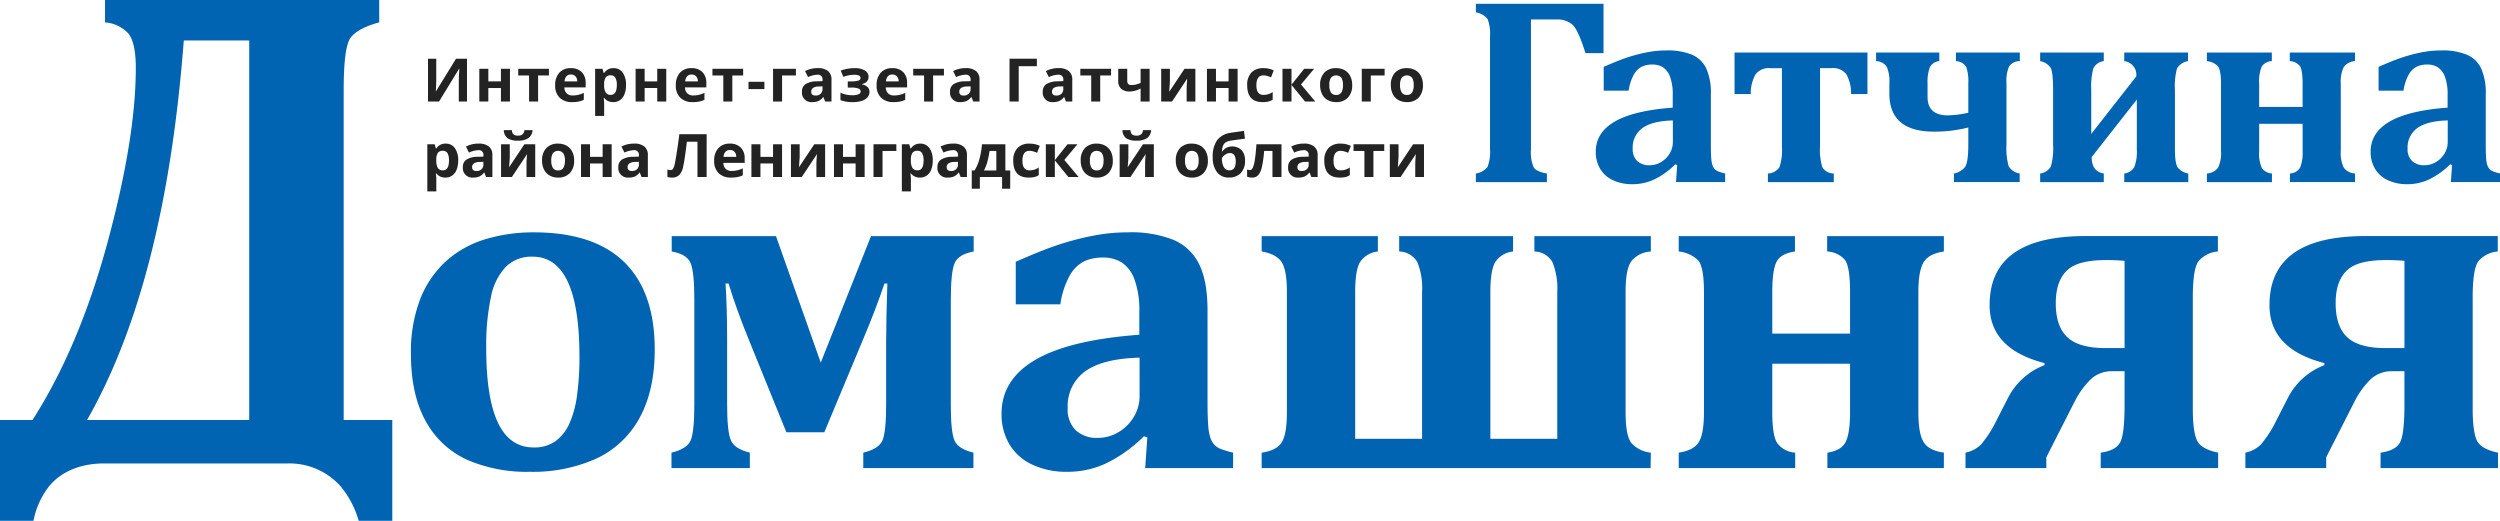 <svg xmlns="http://www.w3.org/2000/svg" viewBox="0 0 540 112.504"><defs><style>.cls-1{fill:#232323;}.cls-2{fill:#0064b3;}</style></defs><title>logo</title><g id="Слой_2" data-name="Слой 2"><g id="экран"><path class="cls-1" d="M92.449,12.681h1.783v4.466l-.025,1.2-.064,1.36h.038L98.5,12.681h2.371v9.248H99.1V17.488q0-.891.115-2.644h-.051l-4.334,7.085H92.449Z"/><path class="cls-1" d="M105.48,14.857v2.72H108.2v-2.72h1.95v7.072H108.2V19.013H105.48v2.916h-1.949V14.857Z"/><path class="cls-1" d="M118.569,14.857v1.449h-2.34v5.623H114.28V16.306h-2.346V14.857Z"/><path class="cls-1" d="M123.591,22.055a3.711,3.711,0,0,1-2.7-.942,3.548,3.548,0,0,1-.972-2.67,3.9,3.9,0,0,1,.9-2.748,3.217,3.217,0,0,1,2.483-.971,3.168,3.168,0,0,1,2.359.854,3.211,3.211,0,0,1,.844,2.36v.936H121.9a1.849,1.849,0,0,0,.492,1.284,1.746,1.746,0,0,0,1.292.461,5.38,5.38,0,0,0,1.22-.133,6.087,6.087,0,0,0,1.2-.423v1.493a4.627,4.627,0,0,1-1.093.376A6.984,6.984,0,0,1,123.591,22.055Zm-.275-5.958a1.243,1.243,0,0,0-.971.389,1.783,1.783,0,0,0-.4,1.1h2.736a1.6,1.6,0,0,0-.377-1.1A1.287,1.287,0,0,0,123.316,16.1Z"/><path class="cls-1" d="M132.474,22.055a2.378,2.378,0,0,1-1.975-.9h-.1c.068.59.1.932.1,1.024v2.866h-1.95V14.857h1.585l.275.917h.09a2.261,2.261,0,0,1,2.026-1.05,2.326,2.326,0,0,1,1.981.968,4.435,4.435,0,0,1,.716,2.688,5.27,5.27,0,0,1-.335,1.967,2.761,2.761,0,0,1-.956,1.272A2.465,2.465,0,0,1,132.474,22.055Zm-.576-5.787a1.235,1.235,0,0,0-1.054.439,2.5,2.5,0,0,0-.345,1.452v.209A2.956,2.956,0,0,0,130.841,20a1.223,1.223,0,0,0,1.083.493q1.311,0,1.31-2.138a3.024,3.024,0,0,0-.322-1.565A1.1,1.1,0,0,0,131.9,16.268Z"/><path class="cls-1" d="M139.241,14.857v2.72h2.723v-2.72h1.95v7.072h-1.95V19.013h-2.723v2.916h-1.949V14.857Z"/><path class="cls-1" d="M149.652,22.055a3.714,3.714,0,0,1-2.7-.942,3.552,3.552,0,0,1-.972-2.67,3.9,3.9,0,0,1,.9-2.748,3.214,3.214,0,0,1,2.483-.971,3.169,3.169,0,0,1,2.359.854,3.215,3.215,0,0,1,.843,2.36v.936h-4.608a1.845,1.845,0,0,0,.492,1.284,1.745,1.745,0,0,0,1.291.461,5.389,5.389,0,0,0,1.221-.133,6.109,6.109,0,0,0,1.2-.423v1.493a4.643,4.643,0,0,1-1.093.376A6.984,6.984,0,0,1,149.652,22.055Zm-.275-5.958a1.245,1.245,0,0,0-.972.389,1.8,1.8,0,0,0-.4,1.1h2.736a1.6,1.6,0,0,0-.377-1.1A1.285,1.285,0,0,0,149.377,16.1Z"/><path class="cls-1" d="M160.522,14.857v1.449h-2.339v5.623h-1.95V16.306h-2.346V14.857Z"/><path class="cls-1" d="M161.677,19.247V17.666h3.432v1.581Z"/><path class="cls-1" d="M171.916,14.857v1.449H168.93v5.623h-1.949V14.857Z"/><path class="cls-1" d="M178.235,21.929l-.377-.962h-.051a2.857,2.857,0,0,1-1.014.851,3.305,3.305,0,0,1-1.358.237,2.036,2.036,0,0,1-2.211-2.239,1.857,1.857,0,0,1,.8-1.66,4.638,4.638,0,0,1,2.4-.592l1.241-.038v-.31a.968.968,0,0,0-1.113-1.075,5.121,5.121,0,0,0-2.013.512l-.646-1.3a5.862,5.862,0,0,1,2.736-.639,3.432,3.432,0,0,1,2.206.621,2.278,2.278,0,0,1,.766,1.884v4.713Zm-.575-3.277-.755.025a2.429,2.429,0,0,0-1.265.3.951.951,0,0,0-.416.848q0,.816.946.816a1.51,1.51,0,0,0,1.084-.386,1.35,1.35,0,0,0,.406-1.025Z"/><path class="cls-1" d="M183.839,17.577a4.87,4.87,0,0,0,1.569-.177.6.6,0,0,0,.464-.563.55.55,0,0,0-.339-.513,2.681,2.681,0,0,0-1.119-.17,6.592,6.592,0,0,0-2.25.449l-.575-1.348a8.139,8.139,0,0,1,1.476-.407,9.374,9.374,0,0,1,1.6-.124,3.989,3.989,0,0,1,2.141.506,1.552,1.552,0,0,1,.805,1.373q0,1.2-1.425,1.556v.063a2.523,2.523,0,0,1,1.249.611,1.439,1.439,0,0,1,.374,1.034,1.728,1.728,0,0,1-.422,1.145,2.681,2.681,0,0,1-1.22.771,5.857,5.857,0,0,1-1.88.272,6.843,6.843,0,0,1-2.748-.436V20.025a6,6,0,0,0,1.2.4,5.775,5.775,0,0,0,1.268.146,3.663,3.663,0,0,0,1.426-.212.665.665,0,0,0,.473-.6.678.678,0,0,0-.5-.636,4.278,4.278,0,0,0-1.534-.205h-.754V17.577Z"/><path class="cls-1" d="M193.022,22.055a3.713,3.713,0,0,1-2.7-.942,3.548,3.548,0,0,1-.972-2.67,3.9,3.9,0,0,1,.9-2.748,3.217,3.217,0,0,1,2.483-.971,3.166,3.166,0,0,1,2.359.854,3.211,3.211,0,0,1,.844,2.36v.936h-4.609a1.854,1.854,0,0,0,.492,1.284,1.748,1.748,0,0,0,1.292.461,5.4,5.4,0,0,0,1.221-.133,6.1,6.1,0,0,0,1.2-.423v1.493a4.627,4.627,0,0,1-1.093.376A6.977,6.977,0,0,1,193.022,22.055Zm-.274-5.958a1.244,1.244,0,0,0-.972.389,1.789,1.789,0,0,0-.4,1.1h2.736a1.6,1.6,0,0,0-.377-1.1A1.285,1.285,0,0,0,192.748,16.1Z"/><path class="cls-1" d="M203.893,14.857v1.449h-2.34v5.623H199.6V16.306h-2.346V14.857Z"/><path class="cls-1" d="M210.219,21.929l-.377-.962h-.051a2.865,2.865,0,0,1-1.014.851,3.305,3.305,0,0,1-1.358.237,2.036,2.036,0,0,1-2.211-2.239,1.858,1.858,0,0,1,.795-1.66,4.645,4.645,0,0,1,2.4-.592l1.241-.038v-.31a.968.968,0,0,0-1.113-1.075,5.117,5.117,0,0,0-2.013.512l-.646-1.3a5.859,5.859,0,0,1,2.736-.639,3.427,3.427,0,0,1,2.2.621,2.276,2.276,0,0,1,.767,1.884v4.713Zm-.575-3.277-.755.025a2.426,2.426,0,0,0-1.265.3.951.951,0,0,0-.416.848q0,.816.946.816a1.51,1.51,0,0,0,1.084-.386,1.35,1.35,0,0,0,.406-1.025Z"/><path class="cls-1" d="M223.964,12.681V14.3H220.04v7.629h-1.982V12.681Z"/><path class="cls-1" d="M230.246,21.929l-.377-.962h-.052a2.863,2.863,0,0,1-1.013.851,3.305,3.305,0,0,1-1.358.237,2.037,2.037,0,0,1-2.212-2.239,1.859,1.859,0,0,1,.8-1.66,4.645,4.645,0,0,1,2.4-.592l1.24-.038v-.31a.967.967,0,0,0-1.112-1.075,5.125,5.125,0,0,0-2.014.512l-.645-1.3a5.859,5.859,0,0,1,2.736-.639,3.427,3.427,0,0,1,2.205.621,2.276,2.276,0,0,1,.767,1.884v4.713Zm-.576-3.277-.754.025a2.433,2.433,0,0,0-1.266.3.953.953,0,0,0-.415.848q0,.816.946.816a1.51,1.51,0,0,0,1.084-.386,1.35,1.35,0,0,0,.405-1.025Z"/><path class="cls-1" d="M239.985,14.857v1.449h-2.34v5.623H235.7V16.306H233.35V14.857Z"/><path class="cls-1" d="M243.486,14.857v2.587q0,.924.863.924a4.127,4.127,0,0,0,1.045-.127,7.665,7.665,0,0,0,.975-.329V14.857h1.949v7.072h-1.949V19.12a5.749,5.749,0,0,1-1.26.5,4.622,4.622,0,0,1-1.125.146,2.57,2.57,0,0,1-1.809-.592,2.182,2.182,0,0,1-.639-1.686V14.857Z"/><path class="cls-1" d="M252.7,14.857v2.8q0,.443-.147,2.163l3.3-4.959H258.2v7.072h-1.885V19.107q0-.751.127-2.125l-3.285,4.947h-2.34V14.857Z"/><path class="cls-1" d="M262.651,14.857v2.72h2.724v-2.72h1.949v7.072h-1.949V19.013h-2.724v2.916H260.7V14.857Z"/><path class="cls-1" d="M272.729,22.055q-3.336,0-3.336-3.624a3.842,3.842,0,0,1,.907-2.755,3.427,3.427,0,0,1,2.6-.952,4.993,4.993,0,0,1,2.224.481l-.575,1.493q-.46-.184-.856-.3a2.8,2.8,0,0,0-.793-.117q-1.521,0-1.521,2.138,0,2.075,1.521,2.075a3.5,3.5,0,0,0,1.042-.149,3.772,3.772,0,0,0,.959-.465V21.53a3.147,3.147,0,0,1-.956.411A5.427,5.427,0,0,1,272.729,22.055Z"/><path class="cls-1" d="M281.7,14.857h2.148l-2.832,3.391,3.081,3.681h-2.212l-2.921-3.587v3.587h-1.949V14.857h1.949v3.435Z"/><path class="cls-1" d="M292.074,18.38a3.774,3.774,0,0,1-.92,2.7,3.355,3.355,0,0,1-2.564.974,3.607,3.607,0,0,1-1.815-.446,2.979,2.979,0,0,1-1.208-1.28,4.272,4.272,0,0,1-.422-1.949,3.756,3.756,0,0,1,.914-2.694,3.372,3.372,0,0,1,2.57-.962,3.637,3.637,0,0,1,1.815.443,2.965,2.965,0,0,1,1.208,1.272A4.213,4.213,0,0,1,292.074,18.38Zm-4.941,0a2.948,2.948,0,0,0,.348,1.588,1.253,1.253,0,0,0,1.135.537,1.229,1.229,0,0,0,1.122-.534,2.983,2.983,0,0,0,.342-1.591,2.9,2.9,0,0,0-.345-1.575,1.477,1.477,0,0,0-2.256,0A2.885,2.885,0,0,0,287.133,18.38Z"/><path class="cls-1" d="M299.078,14.857v1.449h-2.986v5.623h-1.949V14.857Z"/><path class="cls-1" d="M307.354,18.38a3.774,3.774,0,0,1-.921,2.7,3.354,3.354,0,0,1-2.563.974,3.607,3.607,0,0,1-1.815-.446,2.975,2.975,0,0,1-1.209-1.28,4.272,4.272,0,0,1-.422-1.949,3.756,3.756,0,0,1,.914-2.694,3.374,3.374,0,0,1,2.57-.962,3.643,3.643,0,0,1,1.816.443,2.971,2.971,0,0,1,1.208,1.272A4.226,4.226,0,0,1,307.354,18.38Zm-4.941,0a2.939,2.939,0,0,0,.348,1.588,1.25,1.25,0,0,0,1.135.537,1.228,1.228,0,0,0,1.121-.534,2.983,2.983,0,0,0,.342-1.591,2.9,2.9,0,0,0-.345-1.575,1.477,1.477,0,0,0-2.256,0A2.886,2.886,0,0,0,302.413,18.38Z"/><path class="cls-1" d="M96.22,38.356a2.378,2.378,0,0,1-1.975-.9h-.1c.067.59.1.931.1,1.024v2.866H92.3V31.158H93.88l.275.917h.09a2.261,2.261,0,0,1,2.026-1.05,2.326,2.326,0,0,1,1.981.968,4.435,4.435,0,0,1,.716,2.688,5.273,5.273,0,0,1-.335,1.967,2.757,2.757,0,0,1-.956,1.271A2.459,2.459,0,0,1,96.22,38.356Zm-.575-5.788a1.238,1.238,0,0,0-1.055.44,2.5,2.5,0,0,0-.345,1.452v.209a2.953,2.953,0,0,0,.342,1.631,1.224,1.224,0,0,0,1.083.494q1.311,0,1.31-2.138a3.031,3.031,0,0,0-.322-1.566A1.106,1.106,0,0,0,95.645,32.568Z"/><path class="cls-1" d="M104.987,38.23l-.377-.962h-.051a2.876,2.876,0,0,1-1.014.851,3.305,3.305,0,0,1-1.358.237,2.036,2.036,0,0,1-2.211-2.239,1.858,1.858,0,0,1,.8-1.66,4.645,4.645,0,0,1,2.4-.592l1.241-.038v-.31a.967.967,0,0,0-1.113-1.075,5.1,5.1,0,0,0-2.013.512l-.646-1.3a5.862,5.862,0,0,1,2.736-.639,3.438,3.438,0,0,1,2.206.62,2.28,2.28,0,0,1,.766,1.885V38.23Zm-.575-3.277-.755.025a2.426,2.426,0,0,0-1.265.3.95.95,0,0,0-.416.847q0,.816.946.816a1.51,1.51,0,0,0,1.084-.385,1.352,1.352,0,0,0,.406-1.025Z"/><path class="cls-1" d="M110.11,31.158v2.8q0,.443-.147,2.163l3.3-4.959h2.346V38.23h-1.885V35.408q0-.752.128-2.125l-3.286,4.947h-2.339V31.158Zm4.922-3.043a2.25,2.25,0,0,1-.9,1.724,3.935,3.935,0,0,1-2.25.541,3.881,3.881,0,0,1-2.241-.519,2.214,2.214,0,0,1-.815-1.746h1.745a1.341,1.341,0,0,0,.329.914,1.515,1.515,0,0,0,1.02.263,1.392,1.392,0,0,0,.962-.288,1.372,1.372,0,0,0,.387-.889Z"/><path class="cls-1" d="M124.016,34.681a3.78,3.78,0,0,1-.92,2.7,3.36,3.36,0,0,1-2.564.974,3.607,3.607,0,0,1-1.815-.446,2.976,2.976,0,0,1-1.208-1.281,4.267,4.267,0,0,1-.422-1.948A3.758,3.758,0,0,1,118,31.986a3.376,3.376,0,0,1,2.57-.961,3.626,3.626,0,0,1,1.815.443,2.968,2.968,0,0,1,1.208,1.271A4.233,4.233,0,0,1,124.016,34.681Zm-4.941,0a2.948,2.948,0,0,0,.348,1.588,1.253,1.253,0,0,0,1.135.537,1.231,1.231,0,0,0,1.122-.534,2.985,2.985,0,0,0,.342-1.591,2.9,2.9,0,0,0-.345-1.575,1.478,1.478,0,0,0-2.257,0A2.9,2.9,0,0,0,119.075,34.681Z"/><path class="cls-1" d="M127.445,31.158v2.72h2.723v-2.72h1.95V38.23h-1.95V35.314h-2.723V38.23H125.5V31.158Z"/><path class="cls-1" d="M138.571,38.23l-.377-.962h-.051a2.876,2.876,0,0,1-1.014.851,3.305,3.305,0,0,1-1.358.237,2.036,2.036,0,0,1-2.211-2.239,1.858,1.858,0,0,1,.795-1.66,4.645,4.645,0,0,1,2.4-.592L138,33.827v-.31a.967.967,0,0,0-1.113-1.075,5.1,5.1,0,0,0-2.013.512l-.646-1.3a5.859,5.859,0,0,1,2.736-.639,3.438,3.438,0,0,1,2.206.62,2.28,2.28,0,0,1,.766,1.885V38.23ZM138,34.953l-.755.025a2.426,2.426,0,0,0-1.265.3.95.95,0,0,0-.416.847q0,.816.946.816a1.51,1.51,0,0,0,1.084-.385A1.352,1.352,0,0,0,138,35.535Z"/><path class="cls-1" d="M152.627,38.23h-1.975V30.614h-2.288l-.1.847q-.4,3.233-.7,4.539a3.549,3.549,0,0,1-.886,1.837,2.2,2.2,0,0,1-1.572.519,2.931,2.931,0,0,1-.946-.139V36.61a2.143,2.143,0,0,0,.7.127.613.613,0,0,0,.538-.307,3.791,3.791,0,0,0,.374-1.138q.176-.832.466-2.727t.5-3.583h5.9Z"/><path class="cls-1" d="M157.937,38.356a3.714,3.714,0,0,1-2.7-.942,3.548,3.548,0,0,1-.972-2.67,3.892,3.892,0,0,1,.9-2.748,3.214,3.214,0,0,1,2.482-.971,3.166,3.166,0,0,1,2.359.854,3.207,3.207,0,0,1,.844,2.359v.936h-4.609a1.856,1.856,0,0,0,.492,1.285,1.749,1.749,0,0,0,1.292.461,5.4,5.4,0,0,0,1.221-.133,6.044,6.044,0,0,0,1.2-.424v1.494a4.625,4.625,0,0,1-1.093.375A6.9,6.9,0,0,1,157.937,38.356Zm-.275-5.958a1.24,1.24,0,0,0-.972.389,1.789,1.789,0,0,0-.4,1.1h2.736a1.6,1.6,0,0,0-.377-1.1A1.281,1.281,0,0,0,157.662,32.4Z"/><path class="cls-1" d="M164.254,31.158v2.72h2.724v-2.72h1.949V38.23h-1.949V35.314h-2.724V38.23h-1.949V31.158Z"/><path class="cls-1" d="M172.728,31.158v2.8q0,.443-.147,2.163l3.3-4.959h2.346V38.23h-1.886V35.408q0-.752.128-2.125l-3.285,4.947h-2.34V31.158Z"/><path class="cls-1" d="M182.089,31.158v2.72h2.723v-2.72h1.95V38.23h-1.95V35.314h-2.723V38.23H180.14V31.158Z"/><path class="cls-1" d="M193.611,31.158v1.449h-2.986V38.23h-1.949V31.158Z"/><path class="cls-1" d="M198.728,38.356a2.381,2.381,0,0,1-1.976-.9h-.1q.1.885.1,1.024v2.866H194.8V31.158h1.585l.275.917h.089a2.263,2.263,0,0,1,2.027-1.05,2.326,2.326,0,0,1,1.981.968,4.435,4.435,0,0,1,.716,2.688,5.273,5.273,0,0,1-.335,1.967,2.757,2.757,0,0,1-.956,1.271A2.461,2.461,0,0,1,198.728,38.356Zm-.576-5.788a1.236,1.236,0,0,0-1.054.44,2.5,2.5,0,0,0-.346,1.452v.209A2.951,2.951,0,0,0,197.1,36.3a1.224,1.224,0,0,0,1.083.494q1.311,0,1.31-2.138a3.031,3.031,0,0,0-.322-1.566A1.106,1.106,0,0,0,198.152,32.568Z"/><path class="cls-1" d="M207.494,38.23l-.377-.962h-.051a2.873,2.873,0,0,1-1.013.851,3.31,3.31,0,0,1-1.359.237,2.036,2.036,0,0,1-2.211-2.239,1.857,1.857,0,0,1,.8-1.66,4.639,4.639,0,0,1,2.4-.592l1.24-.038v-.31a.967.967,0,0,0-1.112-1.075,5.1,5.1,0,0,0-2.014.512l-.646-1.3a5.862,5.862,0,0,1,2.736-.639,3.438,3.438,0,0,1,2.206.62,2.28,2.28,0,0,1,.766,1.885V38.23Zm-.575-3.277-.754.025a2.433,2.433,0,0,0-1.266.3.95.95,0,0,0-.416.847q0,.816.947.816a1.509,1.509,0,0,0,1.083-.385,1.348,1.348,0,0,0,.406-1.025Z"/><path class="cls-1" d="M218.205,40.766h-1.752V38.23h-4.807v2.536H209.9V36.819h.6a8.9,8.9,0,0,0,1.029-2.379,17.439,17.439,0,0,0,.581-3.282h5.05v5.661h1.049Zm-3-3.947V32.607h-1.464a18.765,18.765,0,0,1-.438,2.232,9.118,9.118,0,0,1-.77,1.98Z"/><path class="cls-1" d="M222.2,38.356q-3.336,0-3.337-3.624a3.841,3.841,0,0,1,.908-2.755,3.423,3.423,0,0,1,2.6-.952,5.009,5.009,0,0,1,2.224.48L224.018,33q-.46-.185-.856-.3a2.8,2.8,0,0,0-.793-.117q-1.522,0-1.521,2.138,0,2.074,1.521,2.075a3.508,3.508,0,0,0,1.042-.149,3.788,3.788,0,0,0,.959-.465v1.651a3.183,3.183,0,0,1-.956.411A5.427,5.427,0,0,1,222.2,38.356Z"/><path class="cls-1" d="M230.58,31.158h2.148l-2.832,3.39,3.081,3.682h-2.212l-2.921-3.587V38.23H225.9V31.158h1.949v3.434Z"/><path class="cls-1" d="M240.363,34.681a3.776,3.776,0,0,1-.921,2.7,3.357,3.357,0,0,1-2.563.974,3.607,3.607,0,0,1-1.815-.446,2.984,2.984,0,0,1-1.209-1.281,4.267,4.267,0,0,1-.421-1.948,3.754,3.754,0,0,1,.914-2.695,3.373,3.373,0,0,1,2.569-.961,3.63,3.63,0,0,1,1.816.443,2.968,2.968,0,0,1,1.208,1.271A4.233,4.233,0,0,1,240.363,34.681Zm-4.941,0a2.948,2.948,0,0,0,.348,1.588,1.25,1.25,0,0,0,1.135.537,1.23,1.23,0,0,0,1.121-.534,2.984,2.984,0,0,0,.343-1.591,2.9,2.9,0,0,0-.346-1.575,1.477,1.477,0,0,0-2.256,0A2.9,2.9,0,0,0,235.422,34.681Z"/><path class="cls-1" d="M243.728,31.158v2.8q0,.443-.147,2.163l3.3-4.959h2.347V38.23H247.34V35.408q0-.752.128-2.125l-3.286,4.947h-2.339V31.158Zm4.922-3.043a2.247,2.247,0,0,1-.9,1.724,3.935,3.935,0,0,1-2.25.541,3.881,3.881,0,0,1-2.241-.519,2.214,2.214,0,0,1-.815-1.746h1.745a1.336,1.336,0,0,0,.33.914,1.511,1.511,0,0,0,1.019.263A1.392,1.392,0,0,0,246.5,29a1.372,1.372,0,0,0,.387-.889Z"/><path class="cls-1" d="M260.9,34.681a3.776,3.776,0,0,1-.921,2.7,3.357,3.357,0,0,1-2.563.974,3.607,3.607,0,0,1-1.815-.446,2.984,2.984,0,0,1-1.209-1.281,4.267,4.267,0,0,1-.421-1.948,3.754,3.754,0,0,1,.914-2.695,3.373,3.373,0,0,1,2.569-.961,3.627,3.627,0,0,1,1.816.443,2.968,2.968,0,0,1,1.208,1.271A4.233,4.233,0,0,1,260.9,34.681Zm-4.941,0a2.948,2.948,0,0,0,.348,1.588,1.25,1.25,0,0,0,1.135.537,1.23,1.23,0,0,0,1.121-.534,2.984,2.984,0,0,0,.343-1.591,2.9,2.9,0,0,0-.346-1.575,1.477,1.477,0,0,0-2.256,0A2.9,2.9,0,0,0,255.963,34.681Z"/><path class="cls-1" d="M261.949,33.992a6.155,6.155,0,0,1,.937-3.7,4.361,4.361,0,0,1,2.924-1.6q.966-.165,2.883-.417l.224,1.682q-.831.095-2.947.405a3.212,3.212,0,0,0-1.2.38,1.522,1.522,0,0,0-.591.721,3.863,3.863,0,0,0-.239,1.246h.1a2.258,2.258,0,0,1,.895-.8,2.917,2.917,0,0,1,3.254.522,3.269,3.269,0,0,1,.735,2.293,3.663,3.663,0,0,1-.93,2.672,3.423,3.423,0,0,1-2.567.952,3.07,3.07,0,0,1-2.553-1.161A5.036,5.036,0,0,1,261.949,33.992Zm3.586,2.8q1.387,0,1.387-1.892,0-1.841-1.253-1.84a1.615,1.615,0,0,0-.687.158,2.467,2.467,0,0,0-.626.414,1.879,1.879,0,0,0-.418.515,3.8,3.8,0,0,0,.415,1.965A1.312,1.312,0,0,0,265.535,36.794Z"/><path class="cls-1" d="M276.8,38.23h-1.95V32.607h-1.8a24.063,24.063,0,0,1-.5,3.539,3.866,3.866,0,0,1-.782,1.688,1.678,1.678,0,0,1-1.282.522,2.638,2.638,0,0,1-1.112-.2V36.61a1.648,1.648,0,0,0,.626.127q.365,0,.61-.519a7.021,7.021,0,0,0,.441-1.73q.195-1.211.336-3.33H276.8Z"/><path class="cls-1" d="M283.248,38.23l-.377-.962h-.052a2.873,2.873,0,0,1-1.013.851,3.305,3.305,0,0,1-1.358.237,2.037,2.037,0,0,1-2.212-2.239,1.857,1.857,0,0,1,.8-1.66,4.645,4.645,0,0,1,2.4-.592l1.24-.038v-.31a.966.966,0,0,0-1.112-1.075,5.108,5.108,0,0,0-2.014.512l-.645-1.3a5.859,5.859,0,0,1,2.736-.639,3.433,3.433,0,0,1,2.2.62,2.278,2.278,0,0,1,.767,1.885V38.23Zm-.576-3.277-.754.025a2.433,2.433,0,0,0-1.266.3.949.949,0,0,0-.415.847q0,.816.946.816a1.51,1.51,0,0,0,1.084-.385,1.351,1.351,0,0,0,.405-1.025Z"/><path class="cls-1" d="M289.388,38.356q-3.337,0-3.337-3.624a3.845,3.845,0,0,1,.907-2.755,3.425,3.425,0,0,1,2.6-.952,5.014,5.014,0,0,1,2.225.48L291.209,33q-.461-.185-.856-.3a2.8,2.8,0,0,0-.793-.117q-1.521,0-1.521,2.138,0,2.074,1.521,2.075a3.5,3.5,0,0,0,1.042-.149,3.772,3.772,0,0,0,.959-.465v1.651a3.162,3.162,0,0,1-.956.411A5.417,5.417,0,0,1,289.388,38.356Z"/><path class="cls-1" d="M299,31.158v1.449h-2.34V38.23h-1.949V32.607h-2.346V31.158Z"/><path class="cls-1" d="M302.082,31.158v2.8q0,.443-.147,2.163l3.3-4.959h2.347V38.23h-1.886V35.408q0-.752.128-2.125l-3.286,4.947H300.2V31.158Z"/><path class="cls-2" d="M334.128,39.335H318.789V37.476A3.824,3.824,0,0,0,321.3,36.05a8.849,8.849,0,0,0,.545-3.823V7.926a9.026,9.026,0,0,0-.515-3.8,3.967,3.967,0,0,0-2.541-1.445V.818h27.574V11.481h-3.9c-1.042-3.323-1.976-5.375-2.793-6.136a4.921,4.921,0,0,0-3.485-1.137h-5.5V32.255a8.326,8.326,0,0,0,.594,3.892c.4.636,1.352,1.078,2.851,1.329Zm28.144-3.7-.419-.134a16.822,16.822,0,0,1-4.555,3.264,10.992,10.992,0,0,1-4.691,1.022,9.655,9.655,0,0,1-4.264-.886,6.259,6.259,0,0,1-2.734-2.476,7.092,7.092,0,0,1-.925-3.641q0-4.146,4.117-6.53t12.507-3V20.572a10.832,10.832,0,0,0-.6-4.054,4.112,4.112,0,0,0-1.538-2,4.217,4.217,0,0,0-2.248-.578,5.28,5.28,0,0,0-2.269.454,4.214,4.214,0,0,0-1.732,1.7,10.141,10.141,0,0,0-1.138,3.487H346.4V14.447c1.743-.771,3.2-1.368,4.361-1.782a35.532,35.532,0,0,1,3.435-1.03,29.262,29.262,0,0,1,3.037-.578,22.669,22.669,0,0,1,2.677-.164,13.849,13.849,0,0,1,5.518.906,6.077,6.077,0,0,1,3.095,2.927,12.7,12.7,0,0,1,1.022,5.615V31.35c0,1.243.029,2.2.087,2.88a5.947,5.947,0,0,0,.274,1.5,2.292,2.292,0,0,0,.466.789,2.113,2.113,0,0,0,.7.482,11.5,11.5,0,0,0,1.558.472v1.859h-10.61Zm-.935-9.622q-4.423.117-6.55,1.637a5.163,5.163,0,0,0-2.122,4.46,3.49,3.49,0,0,0,.973,2.668,3.755,3.755,0,0,0,2.678.915A4.778,4.778,0,0,0,358.8,35a5.139,5.139,0,0,0,1.85-1.849,4.74,4.74,0,0,0,.69-2.456Zm13.32-14.669h28.712v8.968h-3.533a8.511,8.511,0,0,0-1.042-4.3,3.624,3.624,0,0,0-3.182-1.291h-2.483V31.659a12.433,12.433,0,0,0,.516,4.516,2.939,2.939,0,0,0,2.453,1.3v1.859H381.869V37.476a3.129,3.129,0,0,0,2.491-1.359,11.634,11.634,0,0,0,.535-4.458V14.726h-2.51a3.59,3.59,0,0,0-3.164,1.3,8.333,8.333,0,0,0-1.06,4.286h-3.5Zm50.5,16.191a29.371,29.371,0,0,1-7.407.9q-9.65,0-9.646-8.234V17.972a7.5,7.5,0,0,0-.593-3.593,2.879,2.879,0,0,0-2.277-1.175V11.345h13.655V13.2a2.464,2.464,0,0,0-2.054,1.368,8.934,8.934,0,0,0-.486,3.371V20.91q0,4,4.36,4.007a21.12,21.12,0,0,0,4.448-.569V17.972a9.613,9.613,0,0,0-.438-3.467,2.674,2.674,0,0,0-2.239-1.3V11.345h13.8V13.2a2.876,2.876,0,0,0-2.325,1.147,7.972,7.972,0,0,0-.556,3.621v13.2a14.75,14.75,0,0,0,.468,4.729,3.272,3.272,0,0,0,2.385,1.57v1.859h-14.2V37.476a4.048,4.048,0,0,0,2.385-1.387q.716-.983.72-4.884Zm44.63,4.855q0,2.961.643,3.842a3.748,3.748,0,0,0,2.238,1.243v1.859h-13.83V37.476a2.826,2.826,0,0,0,2.17-1.4,8.969,8.969,0,0,0,.545-3.688V21.5L451.8,33.941c0,2.071.866,3.246,2.618,3.535v1.859H440.675V37.476a3.079,3.079,0,0,0,2.307-1.513,14.177,14.177,0,0,0,.486-4.7v-11.8c0-2.649-.184-4.276-.574-4.893a3.6,3.6,0,0,0-2.219-1.368V11.345h13.743V13.2a2.972,2.972,0,0,0-2.238,1.513,14.852,14.852,0,0,0-.468,4.748v9.458l9.724-12.415a2.967,2.967,0,0,0-2.6-3.3V11.345h13.772V13.2a3.517,3.517,0,0,0-2.365,1.552,14.681,14.681,0,0,0-.458,4.738Zm35.823.2a7.219,7.219,0,0,0,.642,3.621,3.224,3.224,0,0,0,2.433,1.262v1.859H494.629V37.476a2.682,2.682,0,0,0,2.22-1.32,8.844,8.844,0,0,0,.516-3.563V26.746h-9.383v5.847a7.652,7.652,0,0,0,.6,3.746,2.94,2.94,0,0,0,2.161,1.137v1.859H476.692V37.476a3.244,3.244,0,0,0,2.4-1.243,7.253,7.253,0,0,0,.642-3.64V18.088c0-2.033-.243-3.313-.72-3.834a3.938,3.938,0,0,0-2.326-1.05V11.345h14.025V13.2a2.774,2.774,0,0,0-2.19,1.186,8.47,8.47,0,0,0-.545,3.7v5.017h9.383V18.088c0-2.052-.214-3.352-.642-3.891A3.012,3.012,0,0,0,494.6,13.2V11.345h14.083V13.2a3.21,3.21,0,0,0-2.433,1.281,7.286,7.286,0,0,0-.642,3.6Zm24.035,3.043-.419-.134a16.822,16.822,0,0,1-4.555,3.264,10.992,10.992,0,0,1-4.691,1.022,9.655,9.655,0,0,1-4.264-.886,6.267,6.267,0,0,1-2.735-2.476,7.1,7.1,0,0,1-.924-3.641q0-4.146,4.117-6.53t12.507-3V20.572a10.832,10.832,0,0,0-.6-4.054,4.118,4.118,0,0,0-1.538-2,4.217,4.217,0,0,0-2.248-.578,5.28,5.28,0,0,0-2.269.454,4.208,4.208,0,0,0-1.732,1.7,10.12,10.12,0,0,0-1.138,3.487h-5.383V14.447c1.743-.771,3.2-1.368,4.361-1.782a35.448,35.448,0,0,1,3.435-1.03,29.262,29.262,0,0,1,3.037-.578,22.669,22.669,0,0,1,2.677-.164,13.849,13.849,0,0,1,5.518.906,6.077,6.077,0,0,1,3.1,2.927,12.7,12.7,0,0,1,1.022,5.615V31.35c0,1.243.029,2.2.087,2.88a5.9,5.9,0,0,0,.274,1.5,2.292,2.292,0,0,0,.466.789,2.1,2.1,0,0,0,.7.482,11.5,11.5,0,0,0,1.558.472v1.859H529.39Zm-.935-9.622q-4.423.117-6.55,1.637a5.163,5.163,0,0,0-2.122,4.46,3.49,3.49,0,0,0,.973,2.668,3.755,3.755,0,0,0,2.678.915A4.778,4.778,0,0,0,526.169,35a5.139,5.139,0,0,0,1.85-1.849,4.74,4.74,0,0,0,.69-2.456Z"/><path class="cls-2" d="M114.455,101.909a32.4,32.4,0,0,1-13.576-2.6,19.332,19.332,0,0,1-8.917-8.327q-3.207-5.742-3.2-14.586a31.543,31.543,0,0,1,1.973-11.707,21.792,21.792,0,0,1,5.519-8.19,22.2,22.2,0,0,1,8.423-4.776,35.651,35.651,0,0,1,10.634-1.535q12.938,0,19.534,6.432,6.577,6.439,6.578,18.879,0,8.767-3.252,14.724a20.4,20.4,0,0,1-9.319,8.811A33.323,33.323,0,0,1,114.455,101.909Zm-9.428-26.621c0,7.138.859,12.483,2.54,16.034q2.549,5.328,7.692,5.328a7.872,7.872,0,0,0,4.733-1.362,9.555,9.555,0,0,0,3.052-3.931,22.337,22.337,0,0,0,1.626-6.19,60.677,60.677,0,0,0,.493-8.12c0-7.224-.859-12.639-2.539-16.225q-2.548-5.379-7.53-5.379a7.91,7.91,0,0,0-5.828,2.173,13.08,13.08,0,0,0-3.215,6.5A50.508,50.508,0,0,0,105.027,75.288Z"/><path class="cls-2" d="M188.139,51h22.176v3.328c-2.139.379-3.5,1.189-4.087,2.448-.575,1.258-.853,3.948-.853,8.052V87.357c0,3.983.261,6.569.8,7.81.556,1.224,1.913,2.086,4.086,2.6V101.1H186.469V97.771c2.174-.518,3.531-1.363,4.105-2.552q.835-1.81.834-7.862V73.874c0-3.361.087-7.586.262-12.637h-.626c-1.287,3.844-2.835,7.861-4.626,12.086l-8.366,20.051H169.86l-8-19.707c-1.913-4.672-3.409-8.827-4.488-12.43h-.66c.226,3.448.347,7.465.347,12.086V87.357c0,4.017.279,6.62.852,7.827.557,1.224,1.914,2.069,4.053,2.587V101.1H145.041V97.771c2.173-.518,3.531-1.363,4.1-2.552q.835-1.81.836-7.862V64.788c0-4.121-.279-6.793-.836-8.034-.572-1.259-1.912-2.052-4.052-2.431V51h22.524l9.67,27.327Z"/><path class="cls-2" d="M247.823,94.478l-.749-.241a30.211,30.211,0,0,1-8.154,5.845,19.69,19.69,0,0,1-8.4,1.827,17.252,17.252,0,0,1-7.632-1.586,11.2,11.2,0,0,1-4.9-4.432,12.693,12.693,0,0,1-1.655-6.516q0-7.423,7.37-11.69t22.388-5.38V67.512a19.386,19.386,0,0,0-1.08-7.258,7.362,7.362,0,0,0-2.753-3.587,7.541,7.541,0,0,0-4.024-1.034,9.438,9.438,0,0,0-4.06.811,7.549,7.549,0,0,0-3.1,3.051,18.138,18.138,0,0,0-2.039,6.242h-9.634v-9.19c3.118-1.379,5.731-2.448,7.8-3.19a63.323,63.323,0,0,1,6.151-1.844,52.4,52.4,0,0,1,5.435-1.035,40.764,40.764,0,0,1,4.792-.294,24.835,24.835,0,0,1,9.878,1.621,10.89,10.89,0,0,1,5.541,5.241q1.828,3.646,1.829,10.053V86.805c0,2.224.053,3.932.157,5.156a10.6,10.6,0,0,0,.488,2.689,4.067,4.067,0,0,0,.837,1.414,3.766,3.766,0,0,0,1.254.862,20.414,20.414,0,0,0,2.787.845V101.1h-18.99Zm-1.672-17.225q-7.92.207-11.726,2.932a9.234,9.234,0,0,0-3.8,7.982,6.245,6.245,0,0,0,1.743,4.776,6.705,6.705,0,0,0,4.79,1.638A8.557,8.557,0,0,0,241.6,93.34a9.186,9.186,0,0,0,3.311-3.311,8.479,8.479,0,0,0,1.237-4.4Z"/><path class="cls-2" d="M272.516,101.1V97.771c2.177-.311,3.623-1.052,4.355-2.258.732-1.19,1.1-3.363,1.1-6.484V63.064c0-3.1-.366-5.241-1.116-6.414-.749-1.189-2.195-1.948-4.337-2.327V51h25.1v3.328a5.235,5.235,0,0,0-3.8,2.207c-.732,1.155-1.1,3.327-1.1,6.534V94.788H307.17V63.064a15.061,15.061,0,0,0-1.011-6.414,4.614,4.614,0,0,0-3.938-2.327V51h24.6v3.328a5.235,5.235,0,0,0-3.8,2.207c-.731,1.155-1.1,3.327-1.1,6.534V94.788H336.37V63.064a15.033,15.033,0,0,0-1.027-6.414,4.56,4.56,0,0,0-3.921-2.327V51h25.159v3.328a5.84,5.84,0,0,0-4.181,2.052c-.855,1.12-1.273,3.362-1.273,6.689V89.029c0,3.4.418,5.621,1.273,6.69a6.487,6.487,0,0,0,4.181,2.052l-.053,3.327Z"/><path class="cls-2" d="M414.37,89.029c0,3.121.383,5.294,1.15,6.484.749,1.206,2.213,1.947,4.356,2.258V101.1H394.717V97.771c2.038-.311,3.362-1.086,3.972-2.362.61-1.258.924-3.379.924-6.38V78.564h-16.8V89.029c0,3.4.365,5.638,1.08,6.707a5.258,5.258,0,0,0,3.867,2.035V101.1H362.607V97.771c2.108-.311,3.554-1.052,4.3-2.224q1.151-1.785,1.15-6.518V63.064c0-3.638-.435-5.931-1.289-6.862a7.04,7.04,0,0,0-4.164-1.879V51h25.106v3.328q-2.954.413-3.92,2.121c-.645,1.155-.975,3.345-.975,6.62v8.983h16.8V63.064c0-3.673-.384-6-1.15-6.965a5.372,5.372,0,0,0-3.8-1.776V51h25.211v3.328c-2.143.31-3.607,1.069-4.356,2.293-.767,1.241-1.15,3.379-1.15,6.448Z"/><path class="cls-2" d="M456.346,80.185a6.67,6.67,0,0,0-4.617,1.62,18.054,18.054,0,0,0-3.589,4.9L442.007,98.77V101.1H424.549V97.771a6.781,6.781,0,0,0,3.345-1.742,25.338,25.338,0,0,0,2.788-4.12l3.049-5.965a14.756,14.756,0,0,1,7.875-7.069v-.449q-11.865-3.051-11.847-12.534,0-14.9,20.681-14.9h28.626v3.328a6.128,6.128,0,0,0-4.182,2.1c-.818,1.087-1.237,3.707-1.237,7.844V88.323c0,3.189.3,5.448.871,6.741s2.109,2.189,4.6,2.707V101.1H453.75V97.771c2.073-.276,3.45-.965,4.129-2.086.68-1.1,1.028-3.81,1.028-8.121V80.185Zm2.561-5V56.34q-8.625-.7-11.743,1.517T444.046,65.5c0,3.362.853,5.81,2.526,7.362q2.535,2.328,8.2,2.327Z"/><path class="cls-2" d="M516.8,80.185a6.67,6.67,0,0,0-4.617,1.62,18.054,18.054,0,0,0-3.589,4.9L502.458,98.77V101.1H485V97.771a6.781,6.781,0,0,0,3.345-1.742,25.394,25.394,0,0,0,2.789-4.12l3.048-5.965a14.756,14.756,0,0,1,7.875-7.069v-.449q-11.865-3.051-11.847-12.534,0-14.9,20.681-14.9h28.626v3.328a6.128,6.128,0,0,0-4.182,2.1c-.818,1.087-1.237,3.707-1.237,7.844V88.323c0,3.189.3,5.448.871,6.741s2.109,2.189,4.6,2.707V101.1H514.2V97.771c2.073-.276,3.45-.965,4.13-2.086.679-1.1,1.027-3.81,1.027-8.121V80.185Zm2.561-5V56.34q-8.623-.7-11.743,1.517T504.5,65.5c0,3.362.854,5.81,2.526,7.362q2.535,2.328,8.206,2.327Z"/><path class="cls-2" d="M7.228,112.5a17.484,17.484,0,0,1,3.281-7.342c2.94-3.685,7.578-5.056,11.909-5.056H62.182a14.828,14.828,0,0,1,11.332,4.874,20.3,20.3,0,0,1,3.969,7.524h7.252V90.718h-10.5V19.5c0-6.258.494-10.064,1.527-11.39,1.031-1.352,3.1-2.454,6.148-3.279V0H22.686V4.832a7.768,7.768,0,0,1,4.848,2.2c1.189,1.228,1.8,3.78,1.8,7.635q0,15.17-6.127,37.774Q17.078,75.011,7.024,90.718H0V112.5ZM39.7,8.736H53.834V90.718H18.805Q35.7,61.168,39.7,8.736Z"/></g></g></svg>